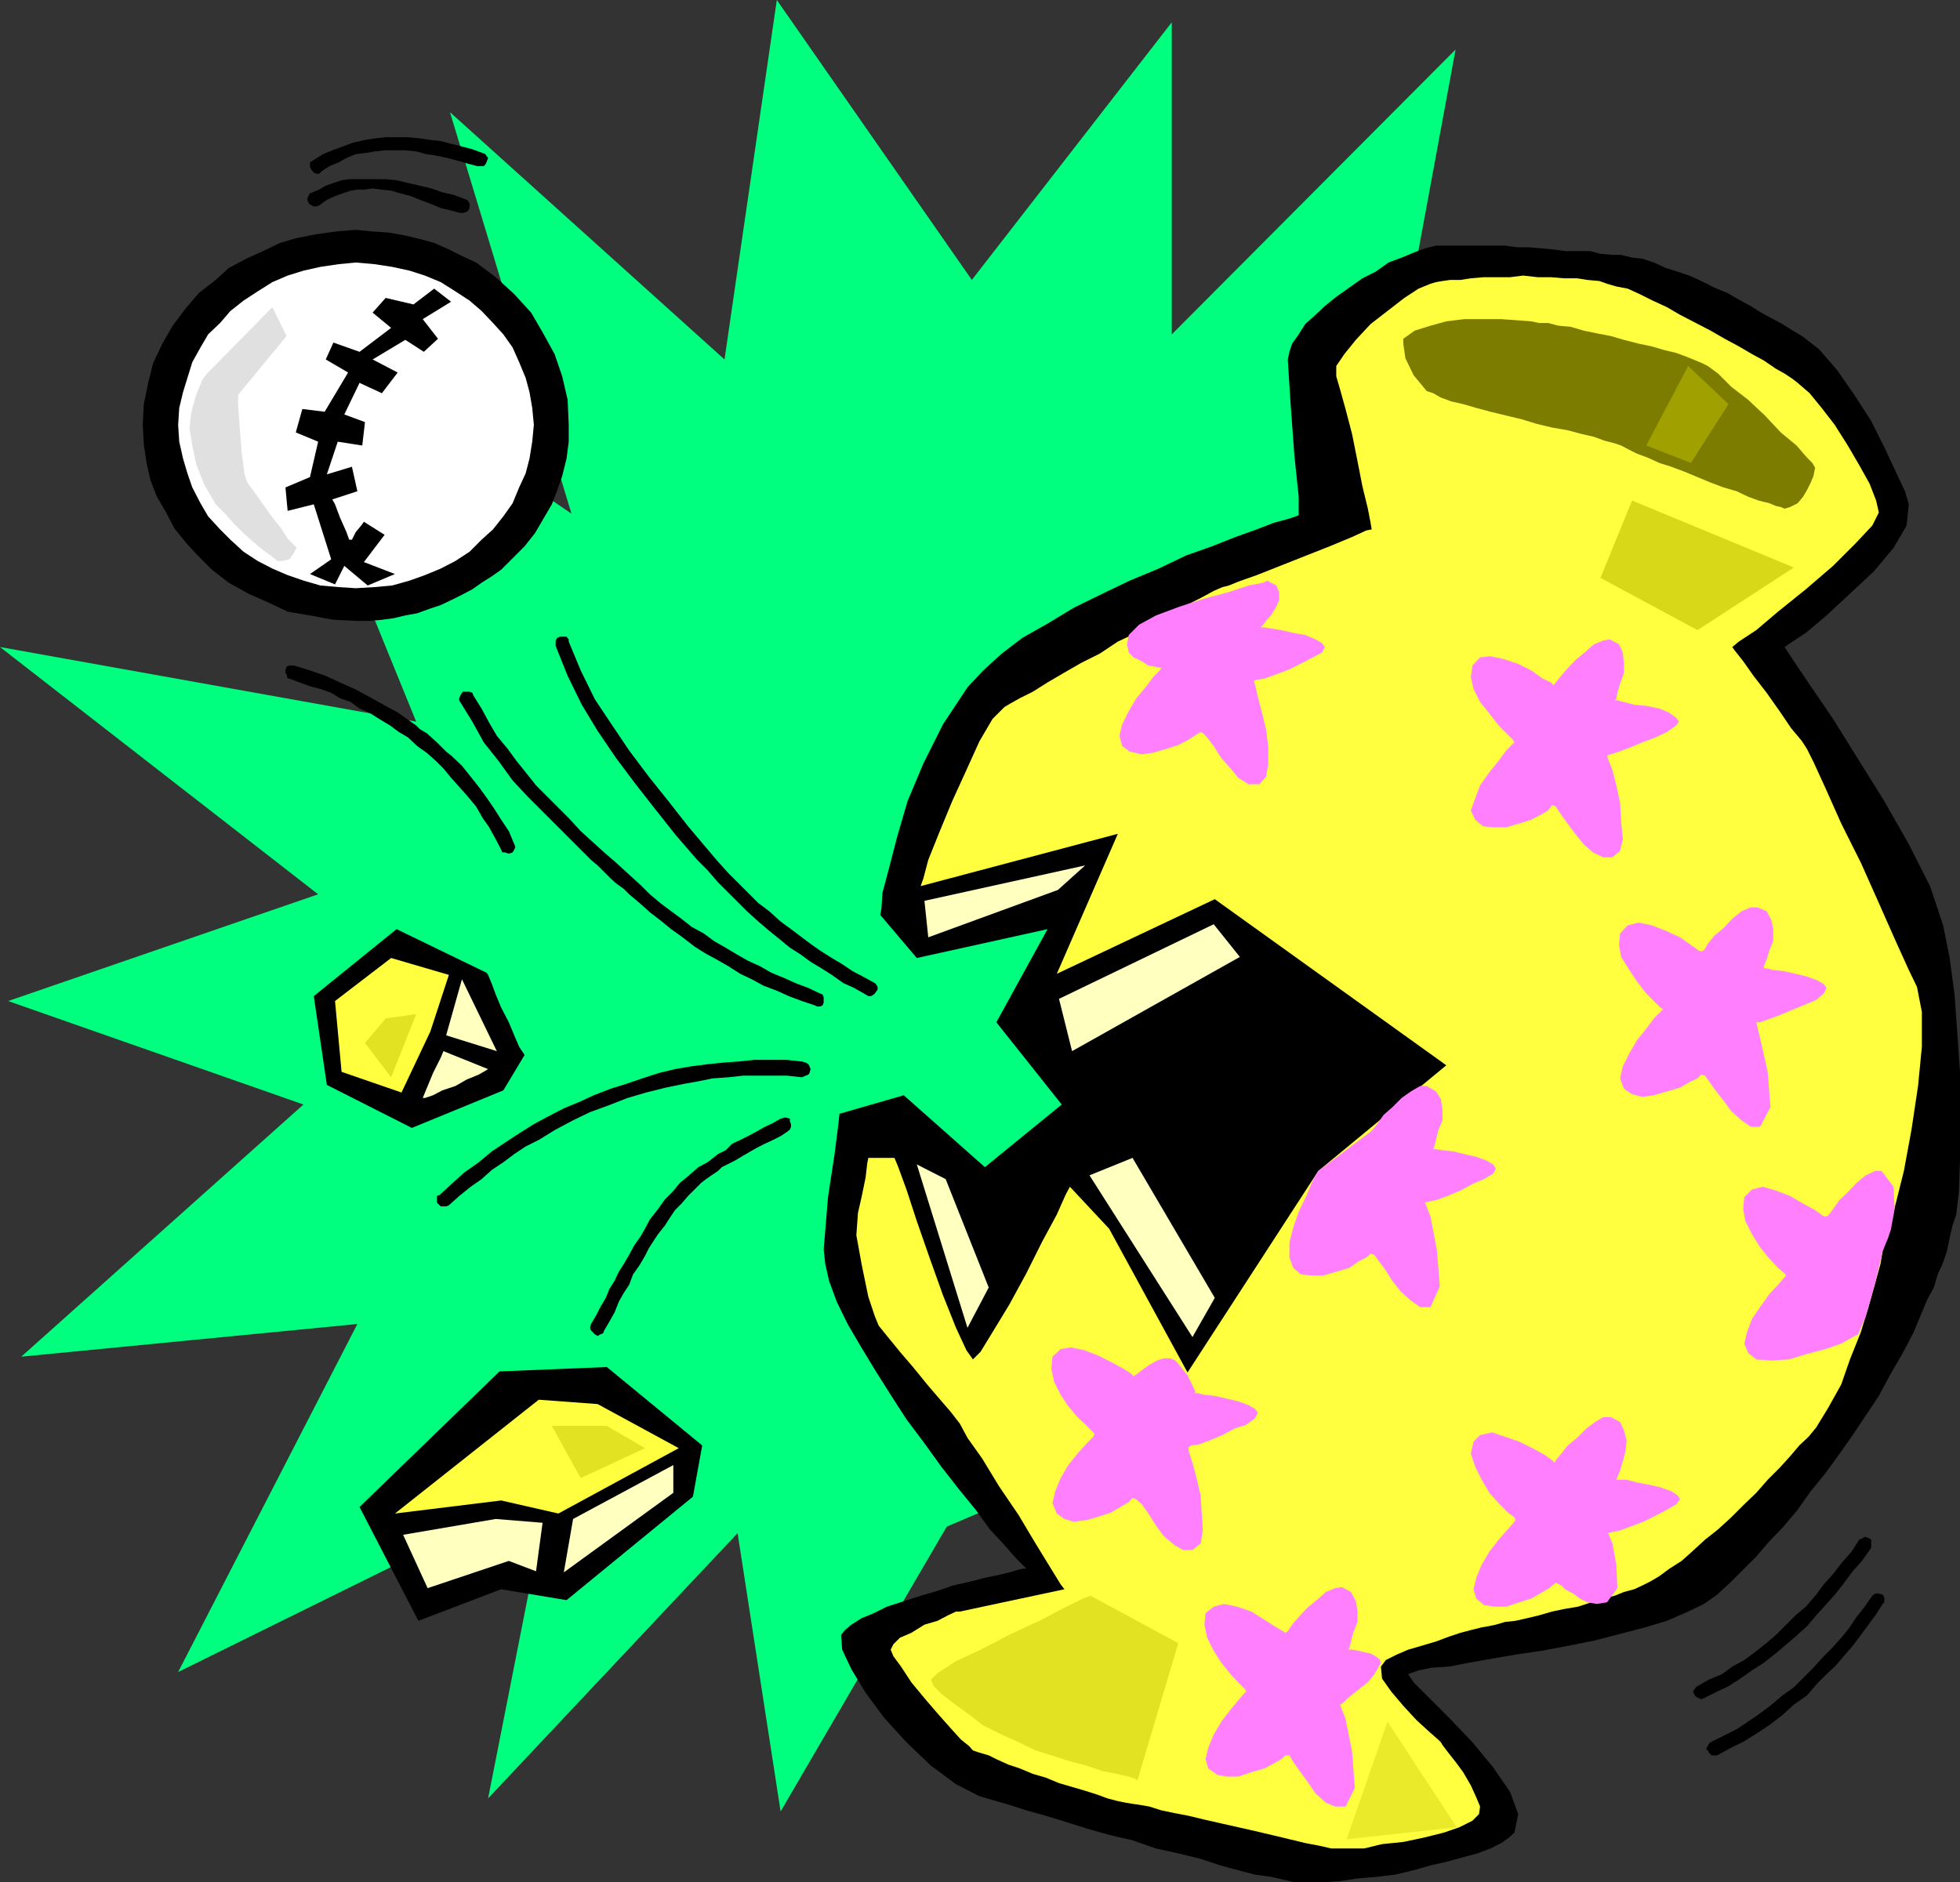 <svg xmlns="http://www.w3.org/2000/svg" width="359.801" height="345.598"><rect width="100%" height="100%" fill="#333333" stroke="none"/><path fill="#00ff7f" d="m288.3 141.8 42.5-38.8-61.5-1.2L295 52.099 257.102 63.8l10.101-54.703-52.101 52.3v-57.3l-36.7 47.3L142.602 0 133 66 82.602 20.598l22.3 73.703L44 53l32.402 79.5L0 118.8l58.402 45.4L1.5 183.8l54.203 19-51.8 46.298 61.699-6L32.703 307l68.098-33.602L89.6 330.2l45.801-48.699 7.899 51.098 30.5-52.297 28.601-12.203 23.2 2.402 84.5-24.5L295 204.7l22.602-16.302-29.301-46.597"/><path d="m297.602 46.8 2 .5 1.898.2 2.102.7 2.199 1 2.199.698 2.102.7 2.199 1 2.402 1.203 2.399 1L319.203 55l2.2 1.2 1.898 1.198 2.199 1.2 1.703.902 1.899 1.2 1.699 1 3.101 2.398 3.301 3.8 3.2 4.602 3.097 4.8 2.402 4.798 2.098 4.5 1.703 3.601.7 2.399L350 96.5l-2.398 4.098-3.602 4.3-4.398 4.102-4.301 4-3.801 3.2-2.898 1.898-1 .703 1.699 2.597 3.101 4.602 4.098 6 4.602 7.398 4.8 7.7 4.5 7.902 3.899 7.7 2.402 7.198 1.2 6 .898 6.7.5 7 .5 7.203v16.097l-.2 6-.5 4.102-.699 2.098-.5 2.203-.5 2.398-.699 2.102-1 2.199-.703 2.398-1.2 2.2-1 2.402-1.597 3.8-2 3.798-2.101 3.601-2.2 4.102-2.402 3.597-2.398 3.602-2.399 3.398-2.601 3.602-2.7 3.3-2.402 3.4-2.598 3.1-2.601 2.7-2.399 2.8-2.402 2.4-2.398 2.398-2.399 2.203-2.402 1.699-2.899 1.398-3.902 1.7-4 1.203-4.598 1.199-4.601 1.2-5 1-4.801.898-4.797.703-4.601.797-4 .703L266 306l-3.2.2-2.398.5-1.402.5-.5.198 1 1.5 2.902 2.903 3.801 3.797 4.098 4.3 3.8 4.602 3.102 4.5 1.5 4.098L278 336.5l-1 .898-1.398 1-2 1-2.399.903-2.601.699-2.899.8-3.101.7-3.102.898-3.398.801-3.301.399-3.598.3-3.203.5-3.098.2h-5.3l-2.102-.5-2.2-.5-2.898-.399-3.101-.8L224 342.5l-3.598-1.2-4.101-1-4.098-.902-4.3-1.5L204 337l-4.297-1.2-3.8-1.202-3.903-1.2-3.598-1-3.101-1-3.098-.898-2.402-.7-4.301-2.202-4.598-3.399-4.5-4.3-4.101-4.5-3.399-4.598-2.601-4.301-1.7-3.602-.199-2.699.7-.898 1.199-1 1.902-1.203 2.2-.899L162.8 295l3.101-1 3.098-1 3.102-.902 2.898-1 3.102-.7 2.699-.699 2.402-.5 2.098-.5 1.699-.5 1-.199h.402l-1.902-1.902-2.098-2.399-2.699-2.898-2.601-3.602-3.102-3.8-3.2-4.098-3.097-4.301-3.3-4.402-2.903-4.5-2.898-4.598-2.602-4.3-2.398-4.102-2-4.098-1.399-3.8-.703-3.102-.297-2.7.797-9.597 1.203-7.903.7-5.5.199-1.898 11.8-3.402 14.899 13.203 14.101-11.5-12-15.102 9.399-17.101-24 5.3-6.7-7.898.2-1.2.199-2.902 1.203-4.5 1.5-5.8 1.899-6.5 2.898-6.899 3.602-7.199 4.5-6.8 2.898-3.102 3.402-3.098 3.801-2.902 4.598-2.598 4.8-2.902 5.301-2.598 5-2.402 5.301-2.2 5-2.398 4.797-1.7 4.3-1.702 3.903-1.399L233.801 96l2.601-.7 1.5-.5.5-.202v-3.399l-.8-7.699-.7-9.602-.5-7.898.301-1.402.5-1.5 1.2-1.7 1.199-1.898 1.898-1.7 1.703-1.6 2.098-1.7 2.402-1.7 2.399-1.702 2.398-1.2 2.402-1.699 2.399-.898 2.402-1 1.899-.703 2-.5H276.3l2.101.3h2.2l2.398.2 2.203.203 2.098.297h4.601l1.899.5 2.2.202h1.602"/><path fill="#ffff3f" d="m169 162.7.5-1.4.902-3.402 2-5 2.399-5.8 2.601-5.7 2.399-5.3 2.402-4.098 2.2-2.2 1.199-.702 1.601-.899 2.399-1.199 2.699-1.7 2.902-1.702 3.297-1.899 3.402-1.699 3.301-2.2 3.399-1.6 3.101-2 3.399-1.9 3.101-1.402 2.399-1.199 2.199-1.199 1.601-.7 1.2-.3 1.699-.7 3.402-1.202 4.297-1.7 4.8-1.898 4.302-1.7 4.101-1.702 2.598-1.2 1-.199-.2-1.199-.5-2.602-1-4.097-.898-4.602-1-5L247 75.098l-1-3.598-.7-2.402v-1.899L246.8 65l2.102-2.602 2.7-2.898 3.101-2.402 3.098-2.399L260.402 53l2.2-.902 1-.297 1.199-.203 1.402-.2h1.899l1.898-.3 2.402-.2h4.801l2.399-.3 2.699.3h2.402l2.399.2h2.398l1.902.3 2.2.2 1.398.5 1.703.5 2.098.402L301 54l2.402 1.2L306 56.397l2.402 1.403 2.899 1.5L314 60.699l2.602 1.5 2.601 1.399L321.602 65l2.199 1.2L326 67.7l1.602.898 1.5 1 .898.703 2.203 1.898 2.2 2.7L336.8 78l2.402 3.8 2.098 3.598 1.902 3.403 1.2 3.097.5 2.2-1.2 2.402-3.101 3.3-4.102 4.098-5 4.301-5.098 4.102-4 3.398-3.199 2.102-1.203 1 .5.699 1.5 1.898 1.902 2.7 2.399 3.101 2.402 3.399 2.098 3.101 2 2.399.902 1.402 1.2 2.398 2.199 4.801 2.898 6.5 3.602 7.2 3.3 7.402 3.098 7 2.402 5.297 1.5 3.101.899 4.602v6.398l-.7 7.2-1.199 8L349.5 215l-1.7 6.8-1.198 5-1 2.9-.399 2.398-1 3.601L343 240l-1.398 4.598-2 5-1.602 4.601-2.398 4.301-2.2 3.598L332 263.8l-1.7 1.597-1.698 2-1.899 2.102-2.203 2.2-2.098 2.398-2.199 2.101-2.402 2.399-2.399 2.203-2.402 1.898-2.398 2.2-1.899 1.699L306.5 288l-1.898 1.398-1.7 1-1.402.7-1.5.703-1.898.5-1.7.699-2.101.5-2.2.7-2.398.8-2.402.398-2.399.5-2.402.7-2.098.5-2.199.5-1.902.203-1.7.5-1.398.297-1.203.203-2 .5-1.898.5-2.102.699-2.398.898-2.7.801-2.402.7-2.098.902-2 1L253.5 306l.203 2.2 1.7 2.398 2.199 2.601 2.398 2.602 2.402 2.199 1.598 1.398.5.5.3.5.903 1.2 1.5 1.902 1.399 1.898 1.398 2.403 1 2.199.703 1.7-.203 1.398-1.2 1.203-2.398 1.199-2.902 1-3.598.898-3.8.801-3.899.399-3.3.8h-6l-2.2-.5-2.601-.5-2.899-.699-2.902-.699-3.399-.8-3.101-.7-3.098-.7-3.101-.702-2.899-.7-2.601-.5-2.399-.5L211 331.7l-1.7-.3-1.398-.2-1.199-.199-1.5-.3-1.902-.5-1.899-.7-2.199-.7-2.402-.702-2.399-.7-2.402-1-2.398-.699-2.399-1-2.101-.699-2.2-1-1.402-.7-1.7-.5-1.198-.402-.7-.8-1.5-1.2-1.902-2.097-2.398-2.703-2.399-2.797-2.402-2.903-1.899-2.898-1.402-1.902-.5-1.2.5-1 1.203-1.199 2.098-.898 2.402-1.5 2.399-.703 1.898-1 1.5-.7h.703l19.2-4.097-.7-.903-1.902-3.097-2.7-4.403L187 278.2l-3.598-5.3-3.101-5.098-2.7-3.801-1.398-2.602-1.703-2.199-1.898-2.199-2.399-2.8-2.601-3.2-2.399-2.8-2.203-2.7-1.7-2.102-.698-1.699-1.2-3.601-1.199-5.797-1-5.5.297-4.102.703-3.101.7-3.399.3-2.601.2-1h4.8l.7 1.703 1.5 4.097 1.898 5.801 2.402 6.899 2.399 6.703 2.398 6 1.902 4.097 1.2 1.7L180 248.2l2.203-3.601 3.098-5.098 3.101-5.7 2.899-5.8 2.699-5 1.602-3.602.8-1.5 7.2 7.7L218 252l24-37 23.5-19.402-42.5-30.5-29 13.703 11.203-25.703L169 162.699"/><path fill="#ffffbf" d="m177.602 243.8-9.301-30 5.3 2.7 7.899 19.898-3.898 7.403M200 215.8l7.902-3.202L223 238.3l-4.098 7.199L200 215.8m-30.297-50.402.7 6.7 23.8-8.7 5-4.5-29.5 6.5m24.699 18 2.399 9.602 30.8-17.3-4.8-6-28.399 13.698"/><path fill="#ff7fff" d="m312.3 174.7-.5-.2-1.398-1-2-1.402-2.601-1.2-2.598-1-2.402-.5-2 .5-1.399 1.5-.199 2.102.399 2.2 1.5 2.398 1.398 2.101 1.703 2.2 1.399 1.402L304.8 185l.5.3-1.7 1.7-1.398 1.898L300.5 191l-1.398 2.398-1.2 2.403-.5 2.199.7 1.898 1.5 1 1.898.5 2.102-.3 2.398-.7 2.402-.699 1.7-1 1.5-.699.699-.7.699.2.703 1 1.2 1.7 1.5 1.898L317.8 204l1.902 1.7 1.7 1.198h1.699l1.898-3.597-.5-6.5-1.398-6.203-.7-2.899h.7l1.398-.5 1.902-.699 2.399-1 2.199-.902 2.402-1 1.399-1.2.5-1-.5-.699-1.2-.699-1.898-.7-2.101-.5-2.2-.5-1.902-.202-1.2-.297h-.5v-.403l.5-1.199.5-1.699.7-1.7v-2.202l-.297-1.598-.902-1.7-1.7-.702h-1.199l-1.699.703-1.703 1.398-1.598 1.7-1.699 1.402-1.203 1.5-.7 1.199-.5.2m-105.096-58.102-.3 1.703.3 1.5.899.898 1.5.7 1.199.8 1.199.2.902.199h.301l-.3.5-1.2 1.203-1.402 1.898-1.7 2-1.398 2.399L206 133l-.5 2.098.5 1.902 1.402 1 2.2.5 2.101-.3 2.399-.7 2.199-.7 1.902-1 1.399-.902.8-.5.399.2.8.8 1.2 1.602 1.402 2.2 1.7 1.898 1.398 1.703 1.902 1.199h2l1.2-1.402.398-2.2V137l-.399-3.102-.8-3.3-.7-2.7-.5-2.097-.199-.801.5-.2 1.399-.202 2.199-.797 2.402-.903 2.399-1.199 1.898-1 1.703-.898.5-1-.5-.703-1.203-.7-1.898-.8-2.2-.399-2.199-.5-1.902-.3-1.2-.2h-.699l.5-.5.5-.699.899-1 1-1.602.5-1.199v-1.5l-.5-1.199-1.7-.902-.699.402-2.699.5-3.601 1.2-4.5 1.198-4.602 1.5-4.297 1.602-3.101 1.7-1.899 1.898m78 9.202-.5-.5-1.5-.702-2.101-1.5-2.399-1.2L276 121l-2.398-.5-1.899.2-1.402 1.5-.301 2.1.5 2.2 1.203 2.398 1.7 2.102 1.699 2.2 2.601 2.6.297.5-1.5 1.5-1.398 1.9-1.7 2.1-1.699 2.4-.902 2.398L270 148.8l.8 1.699 1.403 1.2 1.899.198h2.398l2.402-.699 2.2-.699 1.898-1 1.203-.7.7-1 .699.298.8 1.203 1.2 1.699 1.398 1.898 1.703 2.102 1.7 1.5 1.898.898H296l1.402-1.199.5-2.101-.3-3.098-.2-3.602-.699-3.199-.703-2.8-.797-2-.203-.7.703-.199 1.5-.5 1.899-.7 2.398-1 2.402-.902 2.098-1 1.703-1.199.5-.699-.5-.7-1.402-1-1.7-.702-2.398-.5-2.203-.2-1.898-.5-1.2-.3h-.5l.301-.2.2-1.199.5-1.699.699-1.902v-1.899l-.2-1.898-.699-1.5-1.703-.903-1.2.2-1.698.703-1.7 1.5-1.699 1.398-1.601 1.7-1.2 1.402-.8 1-.399.5m49.899 97.598-.5-.199-1.399-1L331 221l-2.398-1.402-2.602-1-2.398-.7-2 .5-1.399 1.403L320 222l.402 2.2 1.2 2.398 1.5 2.402 1.699 2.098 1.601 1.703 1.2 1 .3.398-.3.301-1.2 1.398-1.601 1.7-1.7 2.402-1.5 2.2-.898 2.398-.5 2.101.7 1.7 1.5 1.199 2.8.203 3.2-.203 3.3-1 3.399-.899 2.898-1 2.102-1.199 1-.5 1.398-3.3 1.703-6 1.399-6 1-2.4.5-1.5.699-3.8-.2-4.102-2.199-2.898h-1.199l-1.703.8-1.7 1.4-1.597 1.698-1.5 1.403L336.5 222l-.898 1.2-.5.198m-83.5-15.598L242 215l-.5.8-.7 1.4-1 2.398-1.398 2.902-1 2.898-.699 2.801v2.7l.7 1.902L238.8 234l2 .2h2.101l2.399-.7 2.402-.7 1.7-1.202 1.398-.7.8-.699.7.2.699 1 1.203 1.601 1.399 2.2 1.5 1.898L259 238.8l1.703 1.199h1.899l1.699-3.8-.5-6.5-1.2-6.302-1-2.597.801-.203 1.399-.297 1.902-.703 2.399-1 2.199-1.2 2.101-.898 1.7-1 .5-.902-.5-.797-1.2-.703-1.902-.7-2.2-.5-2.097-.5-1.902-.199-1.2-.199h-.5l.2-.5.3-1.2.399-1.702.8-1.899V203.8l-.3-2-.898-1.403-1.7-1h-1.199l-1.703 1-1.7 1.2-1.698 1.703-1.602 1.398-1.2 1.7-.8 1-.398.402m33.8 60.798-.5-.5-1.402-1-2.2-1.2-2.398-1.199-2.601-.898-2.399-.801-2.199.5-1.203 1.2-.5 2.198.8 2.403 1.2 2.398 1.402 2.399 1.7 1.902 1.699 1.7 1.199.898.203.5-.203.3-1.2 1.403-1.698 1.898-1.7 2.2L272 287.3l-1 2.398-.5 2.102.5 1.699 1.402 1.2 2 .3h2.098l2.402-.8 2.2-.7 2.101-1.2 1.2-.702.8-.7.399-.3 1 .5.699.703 1.5.797 1.199.902 1.402.7 1.7.3 1.898-.3 1.902-2.602-.199-4.297-.703-3.903-.797-1.898.797-.2 1.402-.3 1.899-.7 2.402-.902 2.399-1.199 1.898-1 1.703-1 .7-.898-.403-.703-1.2-.797-2-.703-2.097-.5-2.203-.399-1.898-.5h-1.899l.2-.5.5-1.199.5-1.7.5-1.902.199-1.898-.5-1.902-.7-1.5-1.699-.899h-1.402l-1.5.899-1.598 1.203-1.703 1.7-1.7 1.398-1.198 1.5-1 1.2-.2.5m-77.3-15.898-.5-.5-1.399-.9-2.203-1.202-2.398-1.2-2.602-1-2.398-.5-1.899.301-1.5 1.399L193 251.3l.5 2.398 1.203 2.399 1.399 2.101 1.699 2 1.699 1.602 1.203 1.199.2.3-.2.5-1.203 1.2-1.7 1.898-1.698 2.102-1.399 2.398-1 2.403-.5 2.199.797 1.898 1.402 1 1.7.5 2.398-.3 2.402-.7L204 277.7l2-1.199 1.203-.7.7-.8.699.3 1 .9 1.199 1.698 1.402 2.2 1.399 1.902 2 1.7 1.601.898h1.7l1.5-1.2.398-2.398-.2-3.102-.199-3.3-.8-3.399-.7-2.601-.699-2.2v-.699l.5-.3 1.399-.2 1.898-.7 2.402-1 2.2-1.2 2.199-.702 1.601-1.2.5-1-.5-.699-1.199-.699-1.902-.7-2.098-.5-2.203-.5-1.898-.202-1.2-.297h-.5v-.403l-.5-1L218 252.5l-2.2-2.7-1-.402h-1.198l-1.2.403-1.402.797-1 .703-.898.699-.7.5-.3.2M236 299.8l-2-1.202-1.898-1.2-2.399-1.5-2.601-.898-2.399-.5-1.902.5-1.5 1.2-.2 2.1.5 2.4 1.2 2.398 1.402 2.203 1.7 2.097 1.398 1.5 1.199 1.2.3.5-.3.203-1.2 1.398-1.398 1.7-1.699 2.199-1.402 2.402-1 2.398-.5 2.102.5 1.7 1.699 1.198 1.703.301h2.098l2.402-.8 2.399-.7 1.699-.898 1.402-.801.797-.7h.703l.7 1.2 1.199 1.7 1.398 1.898 1.5 2.203 1.902 1.699 1.7.7H247l1.703-3.4-.5-6.702-1.203-6-1-2.598.5-.3.703-.7 1.2-1 1.5-1.2 1.199-.902 1.199-1.5.699-1.199.5-.898-.297-.703-.703-.5-.898-.5-1-.2-1.2-.3-1-.2h-.902l.203-.3.297-1.2.402-1.597.801-2v-1.903l-.3-1.898-.903-1.7-1.7-.902-1.198.2-1.7.703-1.699 1.5-1.703 1.398-1.598 1.7-1.199 1.402-.8 1.199-.403.3"/><path d="m96.3 193.7-1-1.5-.898-2.102-1-2.399L92 185l-1-2.402-.7-1.899-.698-1.699-.301-.402-16.5-8-15.2 12.3L60 199.2l15.602 7.899 16.8-6.899 3.899-6.5"/><path fill="#ffff3f" d="m61.5 183.8 10.3-7.902L82.403 179 79 189.398l-5.297 11.2-11-3.797-1.203-13"/><path fill="#ffffbf" d="m84.8 179.8-2.898 10.298L91.203 193zM81.402 193l8.2 3.3-.5.298-1.2.703-2.199.898-2.101 1.2-2.399.8-1.703.899-1.5.5h-.398l.699-1.7L79.5 197l1.402-2.8.5-1.2"/><path d="m66 276.7 25.703-24.9 19.7-.8 17.5 14.398-1.7 9.403-23.203 19-12-2-15.2 5.797L66 276.699"/><path fill="#ffff3f" d="m109.703 257.8 14.899 8.098-22.102 12L92 275.5l-19.5 2.398L98.902 257l10.801.8"/><path fill="#ffffbf" d="m91 278.898-17 2.903 4.5 9.797 14.902-5 5 1.902 1.2-8.902-8.602-.7m14.203 0L103.5 288.7l20.102-14.601V269l-18.399 9.898"/><path d="m36.3 102 2.602 2.598L42 107l3.602 2 3.601 1.598 3.598 1.703 4.101.699 4.301.8 4.098.2h2.402l2.399-.2 2.199-.3 2.101-.5 2.2-.402 2.199-.797 2.101-.703 1.899-.899 2-1 1.902-1 1.7-1.199 1.898-1.2L92 104.599l1.402-1.399 2.899-2.898 1.902-2.403 1.399-2.398 1.699-2.902 1-2.598.902-2.602L104 84.2l.402-3.101V78l-.199-4.602-1-4.3L101.801 65l-2.2-4-2.101-3.602L94.402 54 91 50.898 87.402 48.2 84.801 47l-2.399-1.2-2.699-1.202-2.601-.7-2.899-.699-2.902-.5-2.899-.199-3.101-.3-3.598.3-3.601.5-3.602.7-3.098.898-3.101 1.5-3.098 1.402L42 49.2l-2.398 2.198-3.102 2.403-2.398 2.797-2.399 3.203-1.902 3.297-1.7 3.601-.898 3.602-.8 3.898-.2 3.801.2 3.598.5 3.402.699 3.098 1.199 3.101 1.699 2.899L32 97l2.102 2.598L36.3 102"/><path fill="#fff" d="m65.3 108 3.403-.2 3.297-.3 3.203-.902 2.797-1 2.902-1.2 2.7-1.398 2.601-1.7 2.2-2.202 2.097-1.899 1.902-2.398 1.7-2.403L95.3 89.5l1.199-2.602.703-2.699.5-3.101L98 78l-.297-3.102-.5-2.898-.703-2.602-1.2-2.898-1.198-2.7-1.7-2.402-1.902-2.097-2.098-2.203-2.199-1.899-2.601-1.699-2.7-1.7L78 50.599l-2.797-.899L72 49l-3.297-.5-3.402-.3-3.098.3-3.402.5-3.098.7-2.902.898L50 51.8l-2.7 1.7-2.597 1.7-2.402 1.898-1.899 2.203-2.199 2.097-1.402 2.403-1.5 2.699-.899 2.898-.8 2.602-.7 2.898L32.703 78l.2 3.098.699 3.101.8 2.7.899 2.601 1.5 2.898 1.402 2.403 2.2 2.398 1.898 1.899 2.402 2.203L47.301 103 50 104.398l2.8 1.2 2.903 1 3.098.902 3.402.3 3.098.2"/><path d="m79.703 53-3.8 2.898L70.8 54.7l-2.399 2.7 3.399 2.8-5.8 4.398-4.797-1.7L59.801 66l4.101 2.398-4.3 7.2-4.102-.5-1.2 4.3 4.102 1.7-1.5 6.5-4.5 1.902.399 4.3 4.8-1.202 3.2 10.101-3.899 2.7L61.5 107.3l1.703-3.403L67.5 107.5l5-2.102-5.7-2.199 3.802-5-3.801-2.398-.5.699-1 1.2-.7 1.398h-.5l-.5-1.399L62.403 95l-.902-2.402-.5-.899 4.602-1.5-1-4.5L60 87.098l2-6 4.5.703.5-4.301-3.797-1.402L66 70.3l4.102 1.898L73 68.4 68.402 66l6-3.602 3.399 2.2 2.601-2.399-2.8-3.601 5.199-3.2L79.703 53m4.597 75.598 2.403 3.902 2.098 3.8 2.699 3.4 2.602 3.6L97 146.399l3.102 3.102 3.101 3.098 3.2 3.203 2.097 2.097 1.203 1 1.2 1.2 1.199 1.203 1 .898 1.398 1 1 1 1.902 1.602 1.899 1.699 2.199 1.7 1.703 1.398 2.098 1.5 2.199 1.703 1.902 1.199 2.2 1.2 2.101 1.198 2.2 1.403 2.097 1 2.203 1.199 2.399.898 2.199 1 2.402.903 2.399.797.398.203h.5l.5-.203.203-.5v-1l-.203-.5-.5-.2-2.098-1L146 180.5l-2.2-1-2.198-.902-2.102-1.2-2.2-1-2.097-1.199-2-1.199-2.101-1.2-1.899-1.402L127 170.2l-1.898-1.5-1.899-1.398-2-1.5-1.902-1.602-1.7-1.699-2.101-1.902-2.398-2.2-2.2-1.898-2.101-1.902-2.2-2-2.199-2.399-1.902-1.898-1.898-1.903-2.2-2.199-1.902-2.398-1.7-2.102-1.597-2.199-2-2.402-1.402-2.399-1.399-2.601-1.5-2.399-.199-.5-.5-.199H85l-.2.2-.3.5-.2.5v.398m17.7-10.001 2.203 5.5 2.598 5.3 2.902 4.801 3.399 5 3.601 4.801 3.598 4.598 3.8 4.8 3.899 4.5 1.902 1.903 1.899 2.199 1.699 1.7 1.902 1.898 1.7 1.703 2.101 1.898 2 1.7 2.098 1.699L145 174l1.902 1.2 1.899 1.398 2 1.203 1.902 1.199 2.098 1.5 2 .898 2.101 1.2.5.3h.5l.5-.3.2-.2.5-.699v-.5l-.301-.5-.2-.199-2.199-1.2-1.902-1-2.098-1.402-1.699-1-2.203-1.398-1.7-1.2-1.597-1.202-2-1.5-1.902-1.399-2.098-1.898-2-1.5-5.5-5.5-1.902-2.102-1.7-2-3.8-4.5-3.598-4.601-3.601-4.5-3.602-4.797-3.098-4.602-3.199-4.8-2.601-5.301-2.2-5.297v-.403l-.402-.5h-1.2l-.5.2-.3.5v1M94.402 155l-1-2.402L92 150.5l-1.2-1.902-1.5-2.2-1.398-1.898-1.5-1.902-1.601-2-2-1.899-.899-.699-1.699-1.7-1-.902-.902-.8-1.2-.7-.699-.699-1-.699L73 130.8l-2.598-1.402-2.699-1.5-2.601-1.398-2.7-1.2-2.601-1.202-2.899-1-2.902-.899h-.898l-.5.2-.2.699v.5l.2.203.199.797h.3L55 125.3l1.902.699 1.899.5 2 .7 1.601 1 2 .698 1.598 1.2 1.703.703 1.899 1.2 2 1.2 1.601 1.198 1.7 1L76.601 137l1.699 1.2 1.7 1.5 1.402 1.398 1.399 1.703 1.699 1.898 1.5 1.7 1.402 1.699 1.2 2.101 1.199 1.7L91 154.097 92 156l.203.5h.5l.5.2h.399l.5-.2.3-.5.2-.5-.2-.5m-35.8-117.3 1.398-1 1.5-.7 1.402-.5 1.5-.5 1.2-.2H67l1.402-.202 1.5.203 1.899.199 1.699.5 1.902.5 1.7.7 1.898.698 1.902.801 1.7.399 1.898.5h.5l.703-.2.297-.3.203-.399v-.8L86 37l-.297-.3-.5-.2-1.902-.7-2.098-.5-2-.702-2.101-.5-2.2-.5-2.101-.5-2-.2h-6.7l-1.398.2-1.5.5-1.402.5-1.2.703-1.699.699-.199.3-.3.7v.2l.3.698.5.301.399.2h.5l.5-.2m.5-6.301L60.5 30.5l1.703-.7 1.399-.8 1.699-.7L67 28.099l1.902-.297 1.7-.203h3.8l2 .203 1.899.5 1.902.297 1.899.402 1.898.5 1.703.5 1.899.5H88.8l.3-.3.2-.4.3-.8-.3-.402-.2-.297-.5-.203-1.898-.7-1.902-.5-2-.5-1.899-.5L79 25.7l-1.898-.3-2.2-.2h-4.101l-1.899.2-1.902.3-2.2.5-1.898.7-1.902.699-1.7.703-1.898 1.199-.5.3v.9l.301.5.399.5.5.198h.5l.5-.5m88.101 163.499-2.902-.3H138.5l-2.898.3-2.801.2-2.899.3-3.101.403-2.899.5L121 197l-3.098 1-2.902 1-2.898.898-3.102 1.2-2.598 1.203-2.902 1.199-2.898 1.5L98 206.398l-2.7 1.7-2.597 1.703-2.402 1.597-2.399 2-2.699 1.903-2.101 1.898-2.399 2.2-.5.199v1.203l.7.699h1l.5-.2 1.898-1.702 2.101-1.7 2-1.398 1.899-1.7 2.101-1.402 2-1.5L96.5 210.5l2.402-1.2 3.098-1.902 3.203-1.699 3.098-1.5 3.3-1.199 3.602-1.402 3.399-1 3.601-.899 3.399-.699 2.8-.5 2.399-.5 2.902-.2 2.7-.3h8.097l2.703.3.7-.3.5-.2.199-.3.199-.7-.2-.5-.199-.402-.5-.3-.699-.2m-3.903 10.5-1.398.801-1.5.7-1.601.902-1.5.797-1.399.703-1.5.699-1.199 1.2-1.402.698-1.899 1.5-1.699.903-1.703 1.5-1.7 1.398-1.398 1.7L122 220.3l-1.2 1.7-1.5 1.898-.898 1.7-.8 1.402-1.2 1.7-.902 1.698-1 1.7-.898 1.402-.801 1.7-.899 1.398-.699 1.703-1 1.699-.703 1.398-1 1.7-.2.703.2.5.3.297.403.402.5.3.5-.3.5-.2.2-.5 1-1.702.898-1.598.8-2 .899-1.602 1-1.5.703-1.898 1.2-1.7 1-1.702.699-1.399.898-1.398.8-1.203 1.2-1.5.902-1.399 1-1.5 1.2-1.199 1.199-1.402 1.699-1.7.703-.699.899-.699 1-.7 1.199-.8.699-.7 1-.5 1.402-.702 1.5-.899 1.399-.8 1.199-.7 1.402-.699 1.5-.7 1.399-.702 1.199-.797.5-.403.203-.5v-.5l-.203-.5v-.5l-.7-.199h-.3l-.7.2"/><path fill="#e2e223" d="m200.203 293 16.098 8.7-7.5 25.198-.399-.3-1.199-.399-2.203-.5-2.598-.5-2.902-1-3.398-.898-3.102-1-2.898-.903-3.102-1.5-3.098-1.398-3.402-1.7-2.898-2.202-2.602-1.899-2.2-1.699-1.398-1.402-.5-1.2 1.2-1.199L175.5 305l4.5-2.102 5.602-2.898 5.199-2.402 4.601-2.399 3.399-1.699 1.402-.5"/><path fill="#d8d819" d="m293.8 106.098 17.802 9.601 17.699-11.5-29.7-12.3-5.8 14.199"/><path fill="#e2e223" d="M101.3 261.8h10.102l7 4.098-11.8 5.5-5.301-9.597M70.8 187l5.602-.8-4.601 11.6L67 191.5l3.8-4.5"/><path fill="#eaea2b" d="m254.703 316.098 12.7 19.402-20.2 2.2zm0 0"/><path d="m343.703 293-1.402 2-1.5 1.898-1.399 2.102-1.402 1.7-1.7 1.898-1.698 1.703-1.7 1.898-3.601 3.602-2.098 1.5-2 1.699-2.101 1.598-2.2 1.5-2.101 1.402-2.399 1.2-2.402 1.198-.297.301-.203.399-.297.5.297.3.203.403.5.5h1l2.598-1.403 2.402-1.199 2.399-1.5 2.398-1.601 2.203-1.7 2.098-1.898 2.402-1.7 1.899-2.202 1.699-1.7 1.699-1.597 1.703-2 1.399-1.602 1.5-2 1.398-1.898 1.402-1.903 1.2-1.898.3-.3v-.9l-.3-.5-.7-.202h-.699l-.5.402m-2.403-10.3-1.398 2.198-1.699 1.903L336.5 289l-1.7 1.898-1.398 1.903L331.5 295l-1.898 1.598-3.602 3.601-2 1.7-1.898 1.5-1.899 1.402L318 306l-1.898 1.398-2.399 1-2.101 1.2-.301.203-.2.297-.3.5.3.703.2.199.5.3.5.2.5-.2 2.402-1.202 2.098-1 2.199-1.399 2.102-1.5 2.199-1.398 1.902-1.5 1.899-1.602 2-1.699 2.101-1.902 1.7-2 1.898-2.098 1.699-1.902 1.703-2.2 1.399-1.898 1.699-1.902 1.699-2.399v-1.5l-.297-.199-.703-.3h-.2l-.5.3-.5.2"/><path fill="#7c7c00" d="m257.602 62.2 2.101-1.5 2.899-.9 2.898-.8 3.3-.402h6.802l2.8.203 2.7.199 1.398.3h1.703l1.899.5 2.199.2 2.402.7 2.399.5 2.601.5 2.399.698 2.699.7 2.402.5 2.399.703 2.101.5 1.899.699 1.699.7 1.199.5 1 .5 1.902 1.398L317.801 71l3.101 2.398L324 76.301l2.902 3.097 2.899 2.403L331.703 84l1 1 .5.898-.3 1.5-.5 1.2-.7 1.402-.703 1.2-1 1.198-1.398.7-1 .3-.7-.3-.902-.2-1.2-.5-2-.5-1.898-.699-2.101-1-2.399-.699-2.402-.902-4.797-2-2.402-.899-2.2-.699-2.199-1-1.902-.7-1.398-.702-1.5-.797-1.2-.403-1.902-.5-1.898-.699-2.2-.5-2.601-.699-2.899-.5-2.902-.7-2.598-.8-2.902-.7-2.898-.702-2.602-.7-2.398-.699-2.2-.5L264.5 73l-1.398-.8-1.2-.4-2.402-2.902-1.5-3.097-.398-2.703v-.899"/><path fill="#a0a000" d="m309.902 67.2 7.399 7-6.899 10.8-8.199-3.2 7.7-14.6"/><path fill="#e0e0e0" d="m38 68.598-.797 1L36 72.5l-.898 3.3-.301 2.9.5 3.1.699 3.4 1.5 3.8 2.102 3.598L41.3 94.3l1.7 1.899 1.703 1.7 1.899 1.699L48.3 101l1.402 1 1.2 1h1l1.199-.3.699-.9.5-1 .199-.202-1.7-1.7L51.603 97 50 95l-1.7-2.402-1.5-2.098-1.398-1.902-.5-1.5-.5-3.598-.402-5-.297-4.3v-1.7l8.899-10.8L50 56.397l-12 12.2"/></svg>
